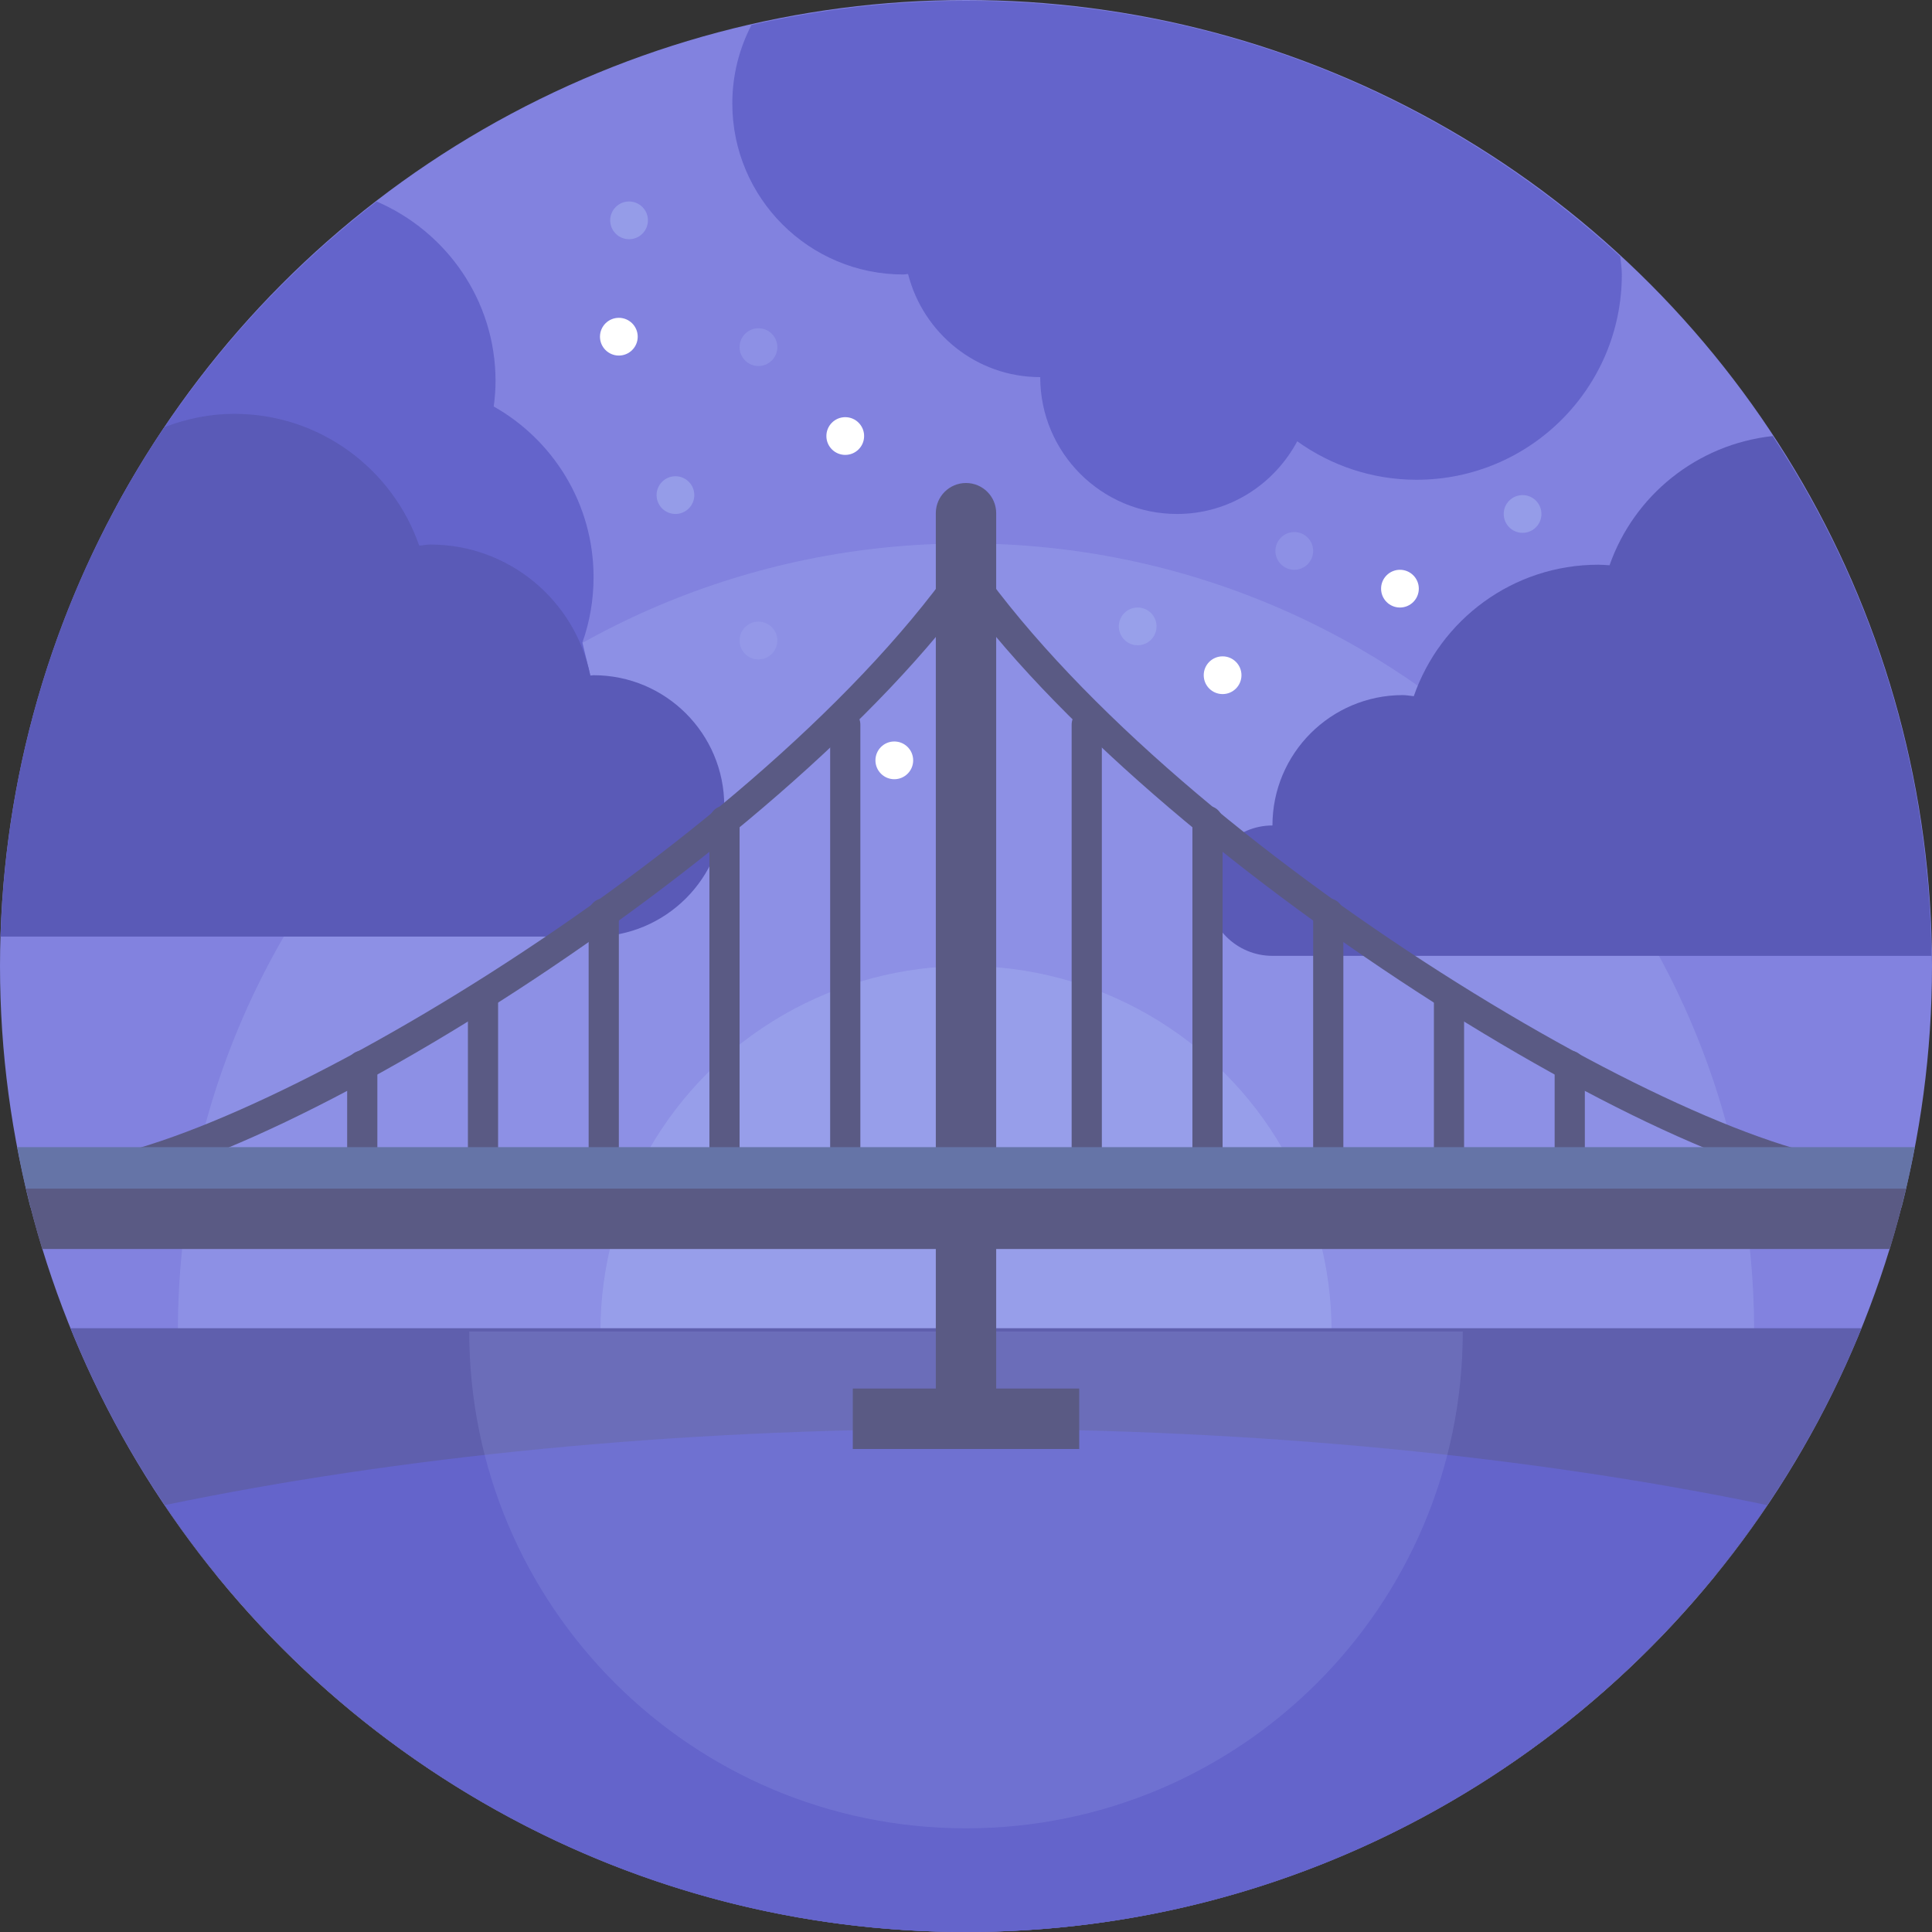 <?xml version="1.0" encoding="iso-8859-1"?>
<!-- Generator: Adobe Illustrator 19.0.0, SVG Export Plug-In . SVG Version: 6.00 Build 0)  -->
<svg version="1.1" id="Capa_1" xmlns="http://www.w3.org/2000/svg" xmlns:xlink="http://www.w3.org/1999/xlink" x="0px" y="0px"
	 viewBox="0 0 512 512" style="enable-background:new 0 0 512 512;" xml:space="preserve">
<rect x="0" y="0" width="512" height="512" fill="#333333" stroke="none"/>
<g>
	<g>
		<g>
			<circle style="fill:#8282DF;" cx="256" cy="256" r="256"/>
		</g>
		<g style="opacity:0.4;">
			<path style="fill:#9DA6ED;" d="M256,144.015c-115.351,0-208.86,93.51-208.86,208.861c0,22.543,3.615,44.231,10.223,64.571
				C104.303,475.129,175.834,512,256,512s151.697-36.871,198.637-94.554c6.608-20.339,10.224-42.028,10.224-64.571
				C464.86,237.525,371.351,144.015,256,144.015z"/>
		</g>
		<g style="opacity:0.65;">
			<circle style="fill:#9DA6ED;" cx="256" cy="352.875" r="96.875"/>
		</g>
		<g>
			<path style="fill:#6464CB;" d="M30.764,134.318l3.838,16.552l114.667,40.592l7.168-12.436l-2.093-8.743
				c1.915-5.417,2.957-11.247,2.957-17.32c0-19.42-10.674-36.323-26.458-45.237c0.285-2.203,0.482-4.433,0.482-6.714
				c0-21.412-13.025-39.666-31.523-47.617C71.527,75.195,47.9,102.728,30.764,134.318z"/>
		</g>
		<g>
			<path style="fill:#5A5AB7;" d="M157.301,178.939c-0.296,0-0.569,0.08-0.864,0.087c-3.979-19.802-21.455-34.721-42.429-34.721
				c-0.998,0-1.931,0.227-2.912,0.293c-7.055-20.318-26.318-34.927-49.039-34.927c-6.532,0-12.722,1.328-18.481,3.529
				C17.419,151.965,1.673,198.297,0.138,248.208h157.164c19.128,0,34.634-15.507,34.634-34.634
				C191.936,194.445,176.43,178.939,157.301,178.939z"/>
		</g>
		<g>
			<path style="fill:#5A5AB7;" d="M469.804,115.554c-20.114,2.186-36.777,15.764-43.258,34.253c-0.984-0.056-1.959-0.15-2.958-0.15
				c-22.666,0-41.883,14.574-48.921,34.843c-0.974-0.082-1.91-0.292-2.905-0.292c-19.082,0-34.551,15.469-34.551,34.551
				c-9.541,0-17.275,7.734-17.275,17.275c0,9.541,7.734,17.275,17.275,17.275h174.651
				C511.295,202.45,495.911,155.17,469.804,115.554z"/>
		</g>
		<g>
			<path style="fill:#6464CB;" d="M199.15,6.607c-3.228,6.234-5.08,13.297-5.08,20.802c0,25.036,20.296,45.333,45.333,45.333
				c0.426,0,0.821-0.113,1.243-0.125c4,15.679,18.097,27.325,35.023,27.325c0,20.029,16.237,36.266,36.266,36.266
				c13.847,0,25.736-7.85,31.846-19.258c8.917,6.39,19.813,10.191,31.62,10.191c30.044,0,54.399-24.355,54.399-54.399
				c0-1.624-0.268-3.175-0.407-4.763C383.779,25.922,322.87,0.208,255.936,0.208C236.41,0.208,217.423,2.466,199.15,6.607z"/>
		</g>
		<g>
			<path style="fill:#5F5FAD;" d="M18.68,352C56.665,445.802,148.576,512,256,512c107.424,0,199.336-66.198,237.32-160H18.68z"/>
		</g>
		<g>
			<path style="fill:#6464CB;" d="M256,378.667c-77.965,0-150.687,7.41-212.273,20.19C89.701,467.067,167.552,512,256,512
				c88.447,0,166.299-44.932,212.273-113.143C406.687,386.077,333.965,378.667,256,378.667z"/>
		</g>
		<g style="opacity:0.2;">
			<path style="fill:#9DA6ED;" d="M256,484.522c72.706,0,131.646-58.941,131.646-131.646H124.354
				C124.354,425.581,183.294,484.522,256,484.522z"/>
		</g>
		<g>
			<g>
				<path style="fill:#5A5A84;" d="M256,384c-4.422,0-8-3.582-8-8V136c0-4.418,3.578-8,8-8s8,3.582,8,8v240
					C264,380.418,260.422,384,256,384z"/>
			</g>
		</g>
		<g>
			<g>
				<path style="fill:#5A5A84;" d="M224,316c-2.211,0-4-1.789-4-4V192c0-2.211,1.789-4,4-4s4,1.789,4,4v120
					C228,314.211,226.211,316,224,316z"/>
			</g>
		</g>
		<g>
			<g>
				<path style="fill:#5A5A84;" d="M192,316c-2.211,0-4-1.789-4-4v-94.434c0-2.211,1.789-4,4-4s4,1.789,4,4V312
					C196,314.211,194.211,316,192,316z"/>
			</g>
		</g>
		<g>
			<g>
				<path style="fill:#5A5A84;" d="M160,316c-2.211,0-4-1.789-4-4v-69.914c0-2.211,1.789-4,4-4s4,1.789,4,4V312
					C164,314.211,162.211,316,160,316z"/>
			</g>
		</g>
		<g>
			<g>
				<path style="fill:#5A5A84;" d="M128,316c-2.211,0-4-1.789-4-4v-48c0-2.211,1.789-4,4-4s4,1.789,4,4v48
					C132,314.211,130.211,316,128,316z"/>
			</g>
		</g>
		<g>
			<g>
				<path style="fill:#5A5A84;" d="M96,316c-2.211,0-4-1.789-4-4v-29.582c0-2.211,1.789-4,4-4s4,1.789,4,4V312
					C100,314.211,98.211,316,96,316z"/>
			</g>
		</g>
		<g>
			<g>
				<path style="fill:#5A5A84;" d="M288,316c-2.211,0-4-1.789-4-4V192c0-2.211,1.789-4,4-4s4,1.789,4,4v120
					C292,314.211,290.211,316,288,316z"/>
			</g>
		</g>
		<g>
			<g>
				<path style="fill:#5A5A84;" d="M320,316c-2.211,0-4-1.789-4-4v-94.434c0-2.211,1.789-4,4-4s4,1.789,4,4V312
					C324,314.211,322.211,316,320,316z"/>
			</g>
		</g>
		<g>
			<g>
				<path style="fill:#5A5A84;" d="M352,316c-2.211,0-4-1.789-4-4v-69.914c0-2.211,1.789-4,4-4s4,1.789,4,4V312
					C356,314.211,354.211,316,352,316z"/>
			</g>
		</g>
		<g>
			<g>
				<path style="fill:#5A5A84;" d="M384,316c-2.211,0-4-1.789-4-4v-48c0-2.211,1.789-4,4-4s4,1.789,4,4v48
					C388,314.211,386.211,316,384,316z"/>
			</g>
		</g>
		<g>
			<g>
				<path style="fill:#5A5A84;" d="M416,316c-2.211,0-4-1.789-4-4v-29.582c0-2.211,1.789-4,4-4s4,1.789,4,4V312
					C420,314.211,418.211,316,416,316z"/>
			</g>
		</g>
		<g>
			<g>
				<path style="fill:#5A5A84;" d="M496,316c-49.578,0-191.172-88.281-243.266-161.684c-1.273-1.805-0.852-4.301,0.953-5.578
					c1.797-1.281,4.289-0.859,5.578,0.945C313.867,226.621,452.5,308,496,308c2.211,0,4,1.789,4,4S498.211,316,496,316z"/>
			</g>
		</g>
		<g>
			<g>
				<path style="fill:#5A5A84;" d="M16,316c-2.211,0-4-1.789-4-4s1.789-4,4-4c43.5,0,182.133-81.379,236.734-158.316
					c1.289-1.805,3.789-2.219,5.578-0.945c1.805,1.277,2.227,3.773,0.953,5.578C207.172,227.719,65.578,316,16,316z"/>
			</g>
		</g>
		<g>
			<path style="fill:#6574A7;" d="M8.065,320h495.869c1.354-5.262,2.483-10.612,3.506-16H4.56
				C5.582,309.388,6.711,314.738,8.065,320z"/>
		</g>
		<g>
			<path style="fill:#5A5A84;" d="M11.189,331h489.621c1.609-5.257,3.006-10.604,4.279-16H6.911
				C8.184,320.396,9.581,325.743,11.189,331z"/>
		</g>
		<g>
			<rect x="226" y="367.975" style="fill:#5A5A84;" width="60" height="16.025"/>
		</g>
	</g>
	<g>
		<circle style="fill:#FFFFFF;" cx="164" cy="89.227" r="5"/>
	</g>
	<g>
		<circle style="fill:#FFFFFF;" cx="224" cy="115.554" r="5"/>
	</g>
	<g>
		<circle style="fill:#FFFFFF;" cx="324" cy="178.939" r="5"/>
	</g>
	<g>
		<circle style="fill:#FFFFFF;" cx="371" cy="156" r="5"/>
	</g>
	<g>
		<circle style="fill:#FFFFFF;" cx="237" cy="201.5" r="5"/>
	</g>
	<g style="opacity:0.7;">
		<circle style="fill:#9DA6ED;" cx="166.709" cy="58.395" r="5"/>
	</g>
	<g style="opacity:0.4;">
		<circle style="fill:#9DA6ED;" cx="201" cy="92" r="5"/>
	</g>
	<g style="opacity:0.4;">
		<circle style="fill:#9DA6ED;" cx="201" cy="169.749" r="5"/>
	</g>
	<g style="opacity:0.7;">
		<circle style="fill:#9DA6ED;" cx="179" cy="131.208" r="5"/>
	</g>
	<g style="opacity:0.4;">
		<circle style="fill:#9DA6ED;" cx="343" cy="146" r="5"/>
	</g>
	<g style="opacity:0.7;">
		<circle style="fill:#9DA6ED;" cx="403.5" cy="136.208" r="5"/>
	</g>
	<g style="opacity:0.7;">
		<circle style="fill:#9DA6ED;" cx="301.5" cy="166" r="5"/>
	</g>
</g>
<g>
</g>
<g>
</g>
<g>
</g>
<g>
</g>
<g>
</g>
<g>
</g>
<g>
</g>
<g>
</g>
<g>
</g>
<g>
</g>
<g>
</g>
<g>
</g>
<g>
</g>
<g>
</g>
<g>
</g>
</svg>
